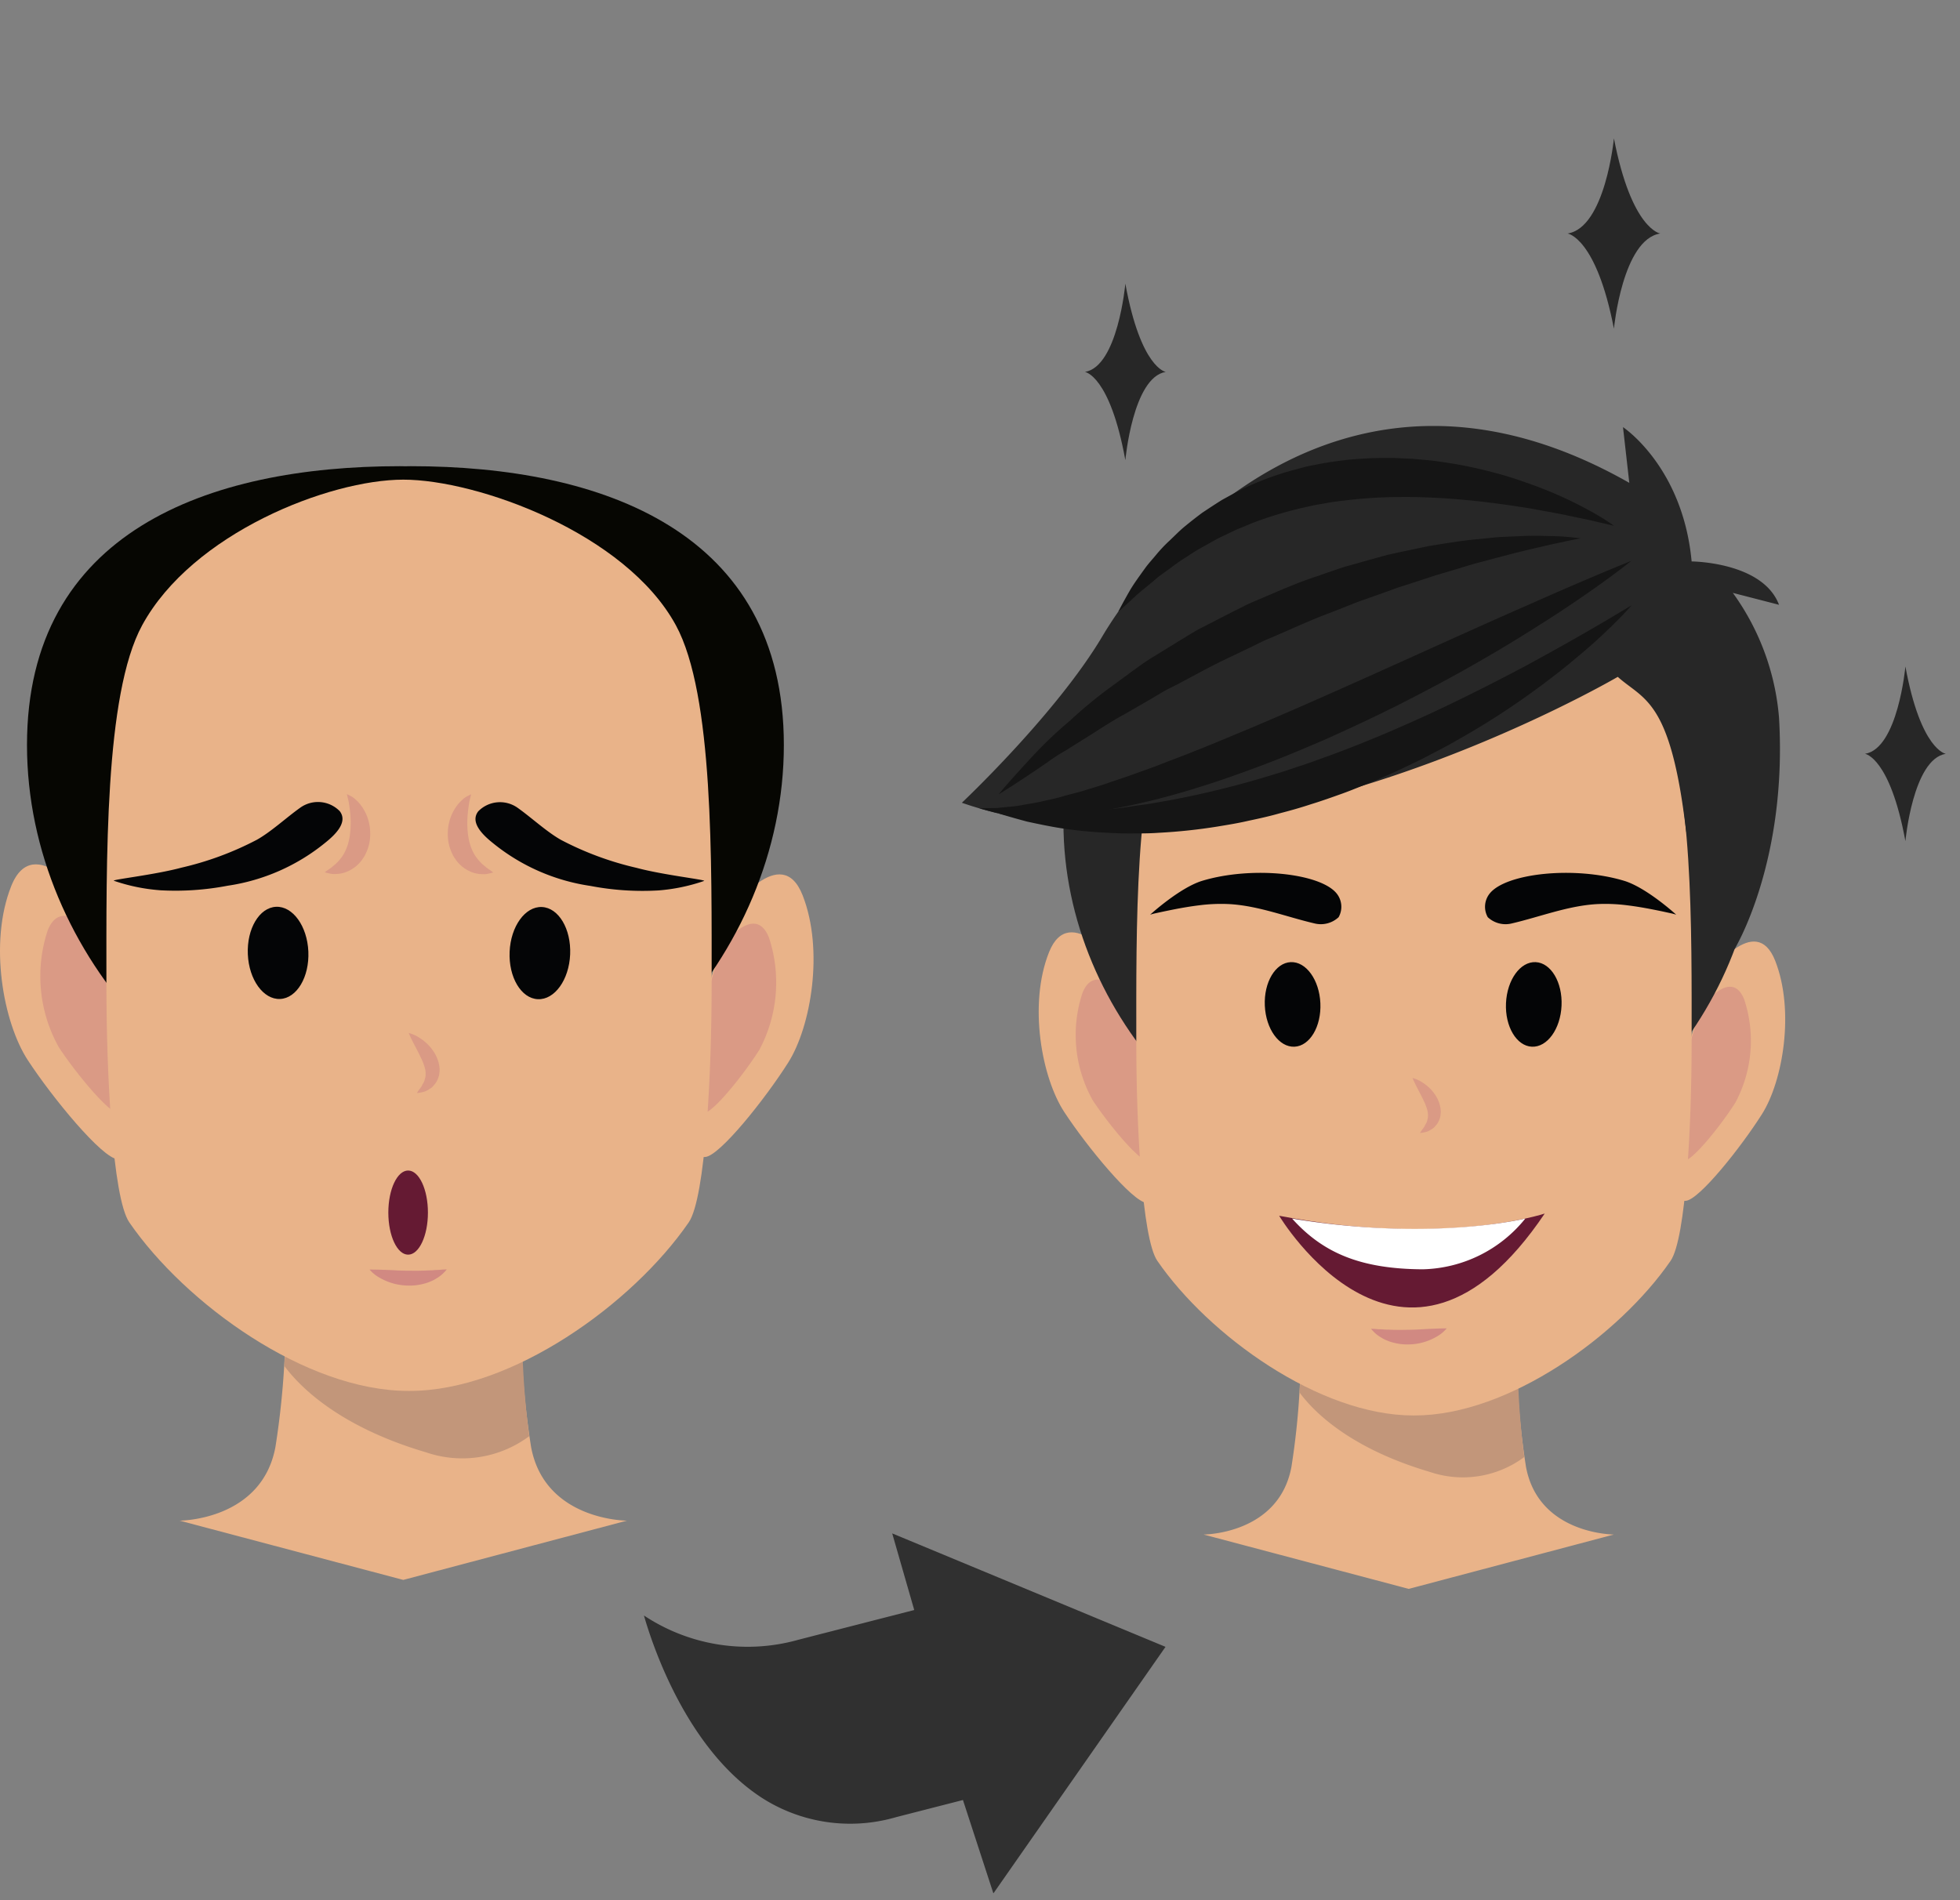 <svg xmlns="http://www.w3.org/2000/svg" xmlns:xlink="http://www.w3.org/1999/xlink" width="212.46" height="206" viewBox="0 0 212.46 206">
  <rect x="0" y="0" width="212.46" height="206" fill="#808080" stroke="none"/>
  <defs>
    <clipPath id="clip-path">
      <rect id="Rechteck_31" data-name="Rechteck 31" width="210.92" height="190.286" fill="none"/>
    </clipPath>
    <clipPath id="clip-path-3">
      <rect id="Rechteck_21" data-name="Rechteck 21" width="11.772" height="21.461" fill="none"/>
    </clipPath>
    <clipPath id="clip-path-4">
      <rect id="Rechteck_22" data-name="Rechteck 22" width="10.883" height="20.563" fill="none"/>
    </clipPath>
    <clipPath id="clip-path-5">
      <rect id="Rechteck_23" data-name="Rechteck 23" width="3.349" height="6.505" fill="none"/>
    </clipPath>
    <clipPath id="clip-path-6">
      <rect id="Rechteck_24" data-name="Rechteck 24" width="4.943" height="8.668" fill="none"/>
    </clipPath>
    <clipPath id="clip-path-8">
      <rect id="Rechteck_26" data-name="Rechteck 26" width="10.802" height="19.691" fill="none"/>
    </clipPath>
    <clipPath id="clip-path-9">
      <rect id="Rechteck_27" data-name="Rechteck 27" width="9.985" height="18.867" fill="none"/>
    </clipPath>
    <clipPath id="clip-path-10">
      <rect id="Rechteck_28" data-name="Rechteck 28" width="3.073" height="5.969" fill="none"/>
    </clipPath>
    <clipPath id="clip-path-11">
      <rect id="Rechteck_29" data-name="Rechteck 29" width="56.535" height="39.03" fill="none"/>
    </clipPath>
  </defs>
  <g id="Gruppe_540" data-name="Gruppe 540" transform="translate(1234.46 -3040)">
    <rect id="Rechteck_195" data-name="Rechteck 195" width="212" height="206" transform="translate(-1234 3040)" fill="none"/>
    <g id="Gruppe_483" data-name="Gruppe 483" transform="translate(-1234.46 3055)">
      <g id="Gruppe_83" data-name="Gruppe 83" clip-path="url(#clip-path)">
        <g id="Gruppe_82" data-name="Gruppe 82">
          <g id="Gruppe_81" data-name="Gruppe 81" clip-path="url(#clip-path)">
            <path id="Pfad_70" data-name="Pfad 70" d="M59.493,154.166a89.694,89.694,0,0,1-1.03-17.576H32.811a89.693,89.693,0,0,1-1.03,17.576c-1.489,7.989-10.387,7.989-10.387,7.989l24.242,6.425,24.243-6.425s-8.9,0-10.387-7.989" transform="translate(-1.924 -12.284)" fill="#e9b389"/>
            <path id="Pfad_71" data-name="Pfad 71" d="M60.412,152.853A12.143,12.143,0,0,1,49.219,154.6c-9.656-2.849-13.837-7.32-15.351-9.363.316-5.8.318-10.254.318-10.254l25.654.3a89.546,89.546,0,0,0,.572,17.566" transform="translate(-3.046 -12.139)" fill="#c2967a"/>
            <path id="Pfad_72" data-name="Pfad 72" d="M9.537,90.568S3.673,82.687,1.22,88.845s-.875,14.8,1.8,18.888,8.039,10.61,9.736,10.733,3.08-.626,4.787-2.191Z" transform="translate(0 -7.778)" fill="#e9b389"/>
            <g id="Gruppe_56" data-name="Gruppe 56" transform="translate(4.351 84.301)" opacity="0.6">
              <g id="Gruppe_55" data-name="Gruppe 55">
                <g id="Gruppe_54" data-name="Gruppe 54" clip-path="url(#clip-path-3)">
                  <path id="Pfad_73" data-name="Pfad 73" d="M11.18,95.366S7.245,90.078,5.6,94.209A15.786,15.786,0,0,0,6.81,106.882c1.8,2.74,5.393,7.119,6.532,7.2a4.2,4.2,0,0,0,3.212-1.47Z" transform="translate(-4.781 -92.631)" fill="#d18982"/>
                </g>
              </g>
            </g>
            <path id="Pfad_74" data-name="Pfad 74" d="M86.383,91.565s5.414-7.53,7.736-1.6.906,14.216-1.563,18.12-7.423,10.135-9,10.243-2.873-.62-4.473-2.132Z" transform="translate(-7.112 -7.886)" fill="#e9b389"/>
            <g id="Gruppe_59" data-name="Gruppe 59" transform="translate(73.267 85.145)" opacity="0.6">
              <g id="Gruppe_58" data-name="Gruppe 58">
                <g id="Gruppe_57" data-name="Gruppe 57" clip-path="url(#clip-path-4)">
                  <path id="Pfad_75" data-name="Pfad 75" d="M85.408,96.161s3.632-5.052,5.191-1.076a15.514,15.514,0,0,1-1.049,12.158c-1.656,2.619-4.981,6.8-6.041,6.873a3.919,3.919,0,0,1-3-1.431Z" transform="translate(-80.507 -93.559)" fill="#d18982"/>
                </g>
              </g>
            </g>
            <path id="Pfad_76" data-name="Pfad 76" d="M43.646,39.057c.2,0,.392.008.589.01s.392-.01.589-.01c20.837,0,40.433,7.15,40.433,30.23s-19.6,43.4-40.433,43.4c-.2,0-.392-.007-.589-.012s-.392.012-.589.012c-20.837,0-40.431-20.325-40.431-43.4s19.594-30.23,40.431-30.23" transform="translate(-0.289 -3.512)" fill="#060602"/>
            <path id="Pfad_77" data-name="Pfad 77" d="M45.4,139.461c-11.1,0-24.164-9.44-30.243-18.271-1.837-2.668-2.484-16.348-2.484-25.732,0-13.491-.216-31.495,3.875-39.008,5.437-9.99,20.266-15.79,28.308-15.79s24.111,5.8,29.548,15.79c4.09,7.514,3.875,25.517,3.875,39.008,0,9.384-.648,23.064-2.484,25.732-6.078,8.831-19.147,18.271-30.243,18.271Z" transform="translate(-1.139 -3.656)" fill="#e9b389"/>
            <g id="Gruppe_62" data-name="Gruppe 62" transform="translate(44.304 97.002)" opacity="0.6">
              <g id="Gruppe_61" data-name="Gruppe 61">
                <g id="Gruppe_60" data-name="Gruppe 60" clip-path="url(#clip-path-5)">
                  <path id="Pfad_78" data-name="Pfad 78" d="M48.682,106.587s.218.526.568,1.189l.568,1.1.28.587a5,5,0,0,1,.227.582,3.577,3.577,0,0,1,.156.547,3.168,3.168,0,0,1,.036.5,1.551,1.551,0,0,1-.082.475,1.455,1.455,0,0,1-.183.465c-.09.137-.143.3-.235.42s-.17.228-.238.322c-.132.192-.209.32-.209.32a3.2,3.2,0,0,0,.377-.05,4.04,4.04,0,0,0,.437-.1,2.254,2.254,0,0,0,.529-.272,2.281,2.281,0,0,0,.295-.2c.088-.09.175-.191.266-.3a2.152,2.152,0,0,0,.428-.779,1.492,1.492,0,0,0,.1-.465,2.018,2.018,0,0,0,.025-.483,3.353,3.353,0,0,0-.186-.916,3.935,3.935,0,0,0-.376-.8,5.1,5.1,0,0,0-.481-.658,5.009,5.009,0,0,0-1.058-.914,3.892,3.892,0,0,0-1.24-.572" transform="translate(-48.682 -106.587)" fill="#d18982"/>
                </g>
              </g>
            </g>
            <path id="Pfad_79" data-name="Pfad 79" d="M33.017,101.543c-1.813.08-3.381-2.092-3.5-4.852s1.249-5.062,3.061-5.142,3.381,2.092,3.5,4.852-1.249,5.062-3.061,5.142" transform="translate(-2.653 -8.233)" fill="#040506"/>
            <path id="Pfad_80" data-name="Pfad 80" d="M18.506,88.628A19.844,19.844,0,0,1,13.552,87.6c-.1-.14,4.481-.647,7.323-1.413a33.934,33.934,0,0,0,8.187-3.027c1.562-.876,3.227-2.433,4.723-3.492a3.3,3.3,0,0,1,4.259.389c.894,1.159-.389,2.48-1.558,3.415a21.725,21.725,0,0,1-10.6,4.672,29.91,29.91,0,0,1-7.376.488" transform="translate(-1.219 -7.111)" fill="#040506"/>
            <g id="Gruppe_65" data-name="Gruppe 65" transform="translate(35.194 71.101)" opacity="0.6">
              <g id="Gruppe_64" data-name="Gruppe 64">
                <g id="Gruppe_63" data-name="Gruppe 63" clip-path="url(#clip-path-6)">
                  <path id="Pfad_81" data-name="Pfad 81" d="M41.08,78.127s.178.076.461.231a2.073,2.073,0,0,1,.48.356,3.46,3.46,0,0,1,.549.583,4.935,4.935,0,0,1,.87,1.788,5.008,5.008,0,0,1,.164,1.138,5.146,5.146,0,0,1-.09,1.209,4.8,4.8,0,0,1-.408,1.179,2.5,2.5,0,0,1-.318.534,2.726,2.726,0,0,1-.379.477,3.578,3.578,0,0,1-.9.707,3.465,3.465,0,0,1-.924.37,3.605,3.605,0,0,1-.806.089,2.046,2.046,0,0,1-.6-.061,4,4,0,0,1-.5-.13s.16-.126.415-.3a4.044,4.044,0,0,0,.434-.319c.148-.142.329-.258.482-.429a4.072,4.072,0,0,0,.452-.524,3.543,3.543,0,0,0,.381-.6,4.963,4.963,0,0,0,.288-.681,5.48,5.48,0,0,0,.2-.752,6.61,6.61,0,0,0,.116-.8c.033-.273.034-.547.045-.82a11.753,11.753,0,0,0-.094-1.546c-.029-.241-.05-.463-.09-.651a4.009,4.009,0,0,0-.11-.539c-.083-.313-.115-.5-.115-.5" transform="translate(-38.671 -78.127)" fill="#d18982"/>
                </g>
              </g>
            </g>
            <path id="Pfad_82" data-name="Pfad 82" d="M63.761,101.569c1.813.08,3.381-2.091,3.5-4.852s-1.249-5.062-3.061-5.142-3.381,2.092-3.5,4.852,1.249,5.062,3.061,5.142" transform="translate(-5.458 -8.235)" fill="#040506"/>
            <path id="Pfad_83" data-name="Pfad 83" d="M76.472,88.654a19.845,19.845,0,0,0,4.954-1.032c.1-.14-4.481-.647-7.323-1.413a33.934,33.934,0,0,1-8.187-3.027c-1.562-.876-3.227-2.434-4.723-3.492a3.3,3.3,0,0,0-4.259.389c-.894,1.158.389,2.48,1.558,3.415a21.725,21.725,0,0,0,10.6,4.672,29.91,29.91,0,0,0,7.376.488" transform="translate(-5.093 -7.113)" fill="#040506"/>
            <g id="Gruppe_68" data-name="Gruppe 68" transform="translate(48.53 71.125)" opacity="0.6">
              <g id="Gruppe_67" data-name="Gruppe 67">
                <g id="Gruppe_66" data-name="Gruppe 66" clip-path="url(#clip-path-6)">
                  <path id="Pfad_84" data-name="Pfad 84" d="M55.86,78.153s-.032.191-.115.5a4,4,0,0,0-.111.539c-.04.187-.06.41-.089.651a11.753,11.753,0,0,0-.094,1.546c.011.273.012.547.045.82a6.651,6.651,0,0,0,.116.805,5.5,5.5,0,0,0,.2.751,4.964,4.964,0,0,0,.288.681,3.543,3.543,0,0,0,.381.6,4.011,4.011,0,0,0,.452.524c.153.171.334.287.482.429a3.839,3.839,0,0,0,.434.319c.255.178.415.3.415.3a3.988,3.988,0,0,1-.5.13,2.039,2.039,0,0,1-.6.061,3.551,3.551,0,0,1-.805-.089,3.465,3.465,0,0,1-.924-.37,3.563,3.563,0,0,1-.9-.707,2.727,2.727,0,0,1-.379-.477,2.5,2.5,0,0,1-.318-.534,4.806,4.806,0,0,1-.408-1.178,5.157,5.157,0,0,1-.09-1.209,5.009,5.009,0,0,1,.164-1.138,4.942,4.942,0,0,1,.87-1.788,3.5,3.5,0,0,1,.549-.583,2.073,2.073,0,0,1,.48-.356c.283-.155.461-.231.461-.231" transform="translate(-53.326 -78.153)" fill="#d18982"/>
                </g>
              </g>
            </g>
            <path id="Pfad_85" data-name="Pfad 85" d="M44.014,134.768s.6-.009,1.4.024c.4.013.86.025,1.337.053s.978.043,1.475.044.991.013,1.458-.005c.237,0,.463-.012.682-.025s.434-.007.628-.029.384-.018.551-.029.311-.028.436-.037c.249-.014.406-.01.406-.01s-.09.116-.269.3a3.588,3.588,0,0,1-.833.659,3.308,3.308,0,0,1-.63.329,4.13,4.13,0,0,1-.752.26,5.96,5.96,0,0,1-1.706.2,6.308,6.308,0,0,1-3.046-.828,3.952,3.952,0,0,1-1.136-.911" transform="translate(-3.958 -12.118)" fill="#d18982"/>
            <path id="Pfad_86" data-name="Pfad 86" d="M48.4,132.091c1.185,0,2.146-2.042,2.146-4.561s-.961-4.561-2.146-4.561-2.146,2.042-2.146,4.561.961,4.561,2.146,4.561" transform="translate(-4.16 -11.059)" fill="#651a33"/>
            <path id="Pfad_87" data-name="Pfad 87" d="M178.307,156.685a82.315,82.315,0,0,1-.946-16.126H153.824a82.278,82.278,0,0,1-.945,16.126c-1.366,7.331-9.53,7.331-9.53,7.331l22.244,5.895,22.244-5.895s-8.164,0-9.53-7.331" transform="translate(-12.891 -12.641)" fill="#e9b389"/>
            <path id="Pfad_88" data-name="Pfad 88" d="M179.15,155.479a11.143,11.143,0,0,1-10.27,1.606c-8.86-2.614-12.7-6.716-14.085-8.59.289-5.321.291-9.408.291-9.408l23.539.275a82.085,82.085,0,0,0,.525,16.117" transform="translate(-13.921 -12.508)" fill="#c2967a"/>
            <path id="Pfad_89" data-name="Pfad 89" d="M132.469,98.331s-5.38-7.231-7.631-1.582-.8,13.583,1.655,17.33,7.376,9.734,8.933,9.848,2.826-.574,4.392-2.009Z" transform="translate(-11.126 -8.507)" fill="#e9b389"/>
            <g id="Gruppe_71" data-name="Gruppe 71" transform="translate(116.585 91.211)" opacity="0.6">
              <g id="Gruppe_70" data-name="Gruppe 70">
                <g id="Gruppe_69" data-name="Gruppe 69" clip-path="url(#clip-path-8)">
                  <path id="Pfad_90" data-name="Pfad 90" d="M133.977,102.733s-3.609-4.852-5.12-1.061a14.489,14.489,0,0,0,1.11,11.628c1.648,2.515,4.949,6.531,5.994,6.607a3.854,3.854,0,0,0,2.947-1.349Z" transform="translate(-128.106 -100.224)" fill="#d18982"/>
                </g>
              </g>
            </g>
            <path id="Pfad_91" data-name="Pfad 91" d="M202.98,99.246s4.967-6.908,7.1-1.472.832,13.044-1.434,16.626-6.811,9.3-8.261,9.4-2.636-.569-4.1-1.956Z" transform="translate(-17.651 -8.605)" fill="#e9b389"/>
            <g id="Gruppe_74" data-name="Gruppe 74" transform="translate(179.819 91.986)" opacity="0.6">
              <g id="Gruppe_73" data-name="Gruppe 73">
                <g id="Gruppe_72" data-name="Gruppe 72" clip-path="url(#clip-path-9)">
                  <path id="Pfad_92" data-name="Pfad 92" d="M202.084,103.463s3.333-4.635,4.763-.987a14.234,14.234,0,0,1-.963,11.156c-1.521,2.4-4.57,6.239-5.542,6.306a3.6,3.6,0,0,1-2.754-1.312Z" transform="translate(-197.588 -101.076)" fill="#d18982"/>
                </g>
              </g>
            </g>
            <path id="Pfad_93" data-name="Pfad 93" d="M163.766,41.043c.18,0,.36.007.541.009s.359-.009.54-.009c19.119,0,37.1,15.684,37.1,36.86s-17.978,39.826-37.1,39.826c-.18,0-.36-.006-.54-.011s-.36.011-.541.011c-19.119,0-37.1-18.649-37.1-39.826s17.978-36.86,37.1-36.86" transform="translate(-11.391 -3.691)" fill="#272727"/>
            <path id="Pfad_94" data-name="Pfad 94" d="M165.372,143.877c-10.181,0-22.172-8.661-27.749-16.765-1.685-2.447-2.28-15-2.28-23.61,0-12.378-.2-28.9,3.556-35.792,4.989-9.165,19.1-7.425,26.473-7.425h.139c7.378,0,21.484-1.74,26.473,7.425,3.753,6.895,3.556,23.414,3.556,35.792,0,8.61-.594,21.163-2.28,23.61-5.577,8.1-17.568,16.765-27.749,16.765Z" transform="translate(-12.171 -5.41)" fill="#e9b389"/>
            <g id="Gruppe_77" data-name="Gruppe 77" transform="translate(153.109 101.872)" opacity="0.6">
              <g id="Gruppe_76" data-name="Gruppe 76">
                <g id="Gruppe_75" data-name="Gruppe 75" clip-path="url(#clip-path-10)">
                  <path id="Pfad_95" data-name="Pfad 95" d="M168.239,111.939s.2.483.521,1.091c.152.295.33.639.521,1.008.084.174.169.355.257.538a4.743,4.743,0,0,1,.209.533,3.464,3.464,0,0,1,.142.5,2.95,2.95,0,0,1,.034.458,1.439,1.439,0,0,1-.076.436,1.361,1.361,0,0,1-.167.427c-.083.125-.132.278-.216.385s-.157.209-.218.3c-.122.176-.193.294-.193.294a2.814,2.814,0,0,0,.347-.046,3.8,3.8,0,0,0,.4-.095,2.149,2.149,0,0,0,.485-.25,2,2,0,0,0,.27-.184c.081-.082.16-.175.244-.271a1.982,1.982,0,0,0,.392-.714,1.362,1.362,0,0,0,.088-.427,1.787,1.787,0,0,0,.023-.444,3.089,3.089,0,0,0-.17-.84,3.634,3.634,0,0,0-.344-.732,4.908,4.908,0,0,0-.441-.6,4.632,4.632,0,0,0-.97-.838,3.565,3.565,0,0,0-1.139-.524" transform="translate(-168.239 -111.939)" fill="#d18982"/>
                </g>
              </g>
            </g>
            <path id="Pfad_96" data-name="Pfad 96" d="M154.817,92.99a2.822,2.822,0,0,0,2.606-.677,2.3,2.3,0,0,0-.228-2.588c-1.787-2.185-9.154-2.979-14.539-1.361-2.443.734-5.654,3.671-5.661,3.677.266-.083.414-.117.566-.151l.672-.145q.672-.143,1.345-.277c.9-.176,1.8-.329,2.707-.44a18.326,18.326,0,0,1,3.387-.129c3.134.2,6.108,1.383,9.144,2.091" transform="translate(-12.32 -7.87)" fill="#040506"/>
            <path id="Pfad_97" data-name="Pfad 97" d="M153.866,107.312c-1.664.074-3.1-1.919-3.214-4.451s1.145-4.645,2.808-4.719,3.1,1.919,3.214,4.452-1.145,4.644-2.808,4.718" transform="translate(-13.548 -8.826)" fill="#040506"/>
            <path id="Pfad_98" data-name="Pfad 98" d="M179.782,92.99a2.822,2.822,0,0,1-2.606-.677,2.3,2.3,0,0,1,.228-2.588c1.786-2.185,9.153-2.979,14.539-1.361,2.442.734,5.653,3.671,5.66,3.677-.266-.083-.413-.117-.566-.151l-.671-.145c-.449-.1-.9-.188-1.346-.277-.9-.176-1.8-.329-2.707-.44a18.326,18.326,0,0,0-3.387-.129c-3.134.2-6.107,1.383-9.144,2.091" transform="translate(-15.906 -7.87)" fill="#040506"/>
            <path id="Pfad_99" data-name="Pfad 99" d="M182.185,107.312c1.664.074,3.1-1.919,3.214-4.451s-1.145-4.645-2.808-4.719-3.1,1.919-3.214,4.452,1.145,4.644,2.808,4.718" transform="translate(-16.131 -8.826)" fill="#040506"/>
            <path id="Pfad_100" data-name="Pfad 100" d="M185.665,61.467S144.6,85.5,114.566,75.118c0,0,10.243-9.643,15.235-18.055,5.4-9.1,25.911-34.376,57.115-16.63l-.683-6.041s6.484,4.27,7.439,14.561c0,0,7.707.038,9.473,4.7l-5.005-1.29A26.771,26.771,0,0,1,203.146,65.9c.923,15.691-4.819,25.083-4.819,25.083a29.425,29.425,0,0,1-5.3-13.158c-1.678-13.973-4.559-13.842-7.366-16.362" transform="translate(-10.303 -3.081)" fill="#272727"/>
            <path id="Pfad_101" data-name="Pfad 101" d="M187.537,55.655s-.76.9-2.237,2.33c-.742.711-1.645,1.576-2.736,2.5s-2.322,1.979-3.733,3.036a84.325,84.325,0,0,1-10.063,6.664c-.958.557-1.951,1.088-2.967,1.607-1,.541-2.052,1.032-3.1,1.533s-2.131.97-3.218,1.431c-1.1.429-2.191.9-3.31,1.3s-2.234.8-3.369,1.145c-1.123.374-2.259.693-3.394.986-1.125.322-2.262.572-3.385.808-1.118.262-2.242.44-3.343.623a59.764,59.764,0,0,1-6.4.68c-1.018.076-2.018.067-2.978.072s-1.889-.031-2.779-.087A46.808,46.808,0,0,1,125.7,79.8c-1.424-.226-2.652-.5-3.656-.712-2-.535-3.11-.888-3.11-.888s1.187-.02,3.211.03l3.646-.089c1.4-.1,2.973-.166,4.678-.356.853-.076,1.737-.168,2.648-.32s1.854-.226,2.814-.422c1.926-.316,3.941-.724,6.007-1.209s4.187-1.054,6.32-1.705l1.605-.49,1.6-.536c1.078-.337,2.138-.744,3.205-1.127,2.137-.768,4.243-1.626,6.31-2.493,2.057-.892,4.083-1.776,6.014-2.706,1.938-.913,3.795-1.841,5.551-2.738s3.415-1.764,4.928-2.6c3.033-1.662,5.544-3.111,7.3-4.142l2.758-1.646" transform="translate(-10.696 -5.005)" fill="#151515"/>
            <path id="Pfad_102" data-name="Pfad 102" d="M187.329,50.326s-.936.767-2.642,2.007-4.172,2.97-7.222,4.892c-1.524.966-3.18,2-4.964,3.048s-3.674,2.125-5.662,3.192-4.053,2.146-6.18,3.189-4.316,2.056-6.514,3.044c-2.216.953-4.438,1.895-6.665,2.734s-4.434,1.632-6.6,2.311c-1.084.339-2.15.679-3.212.956-1.054.3-2.092.571-3.113.8a58.486,58.486,0,0,1-5.8,1.1,37.39,37.39,0,0,1-4.991.428,17.427,17.427,0,0,1-2.092-.02,15.781,15.781,0,0,1-1.769-.148c-.532-.071-1-.137-1.411-.2-.4-.1-.744-.195-1.022-.266l-.835-.233.869-.015,1.026-.01c.406-.047.868-.092,1.381-.137a14.353,14.353,0,0,0,1.692-.243c.612-.107,1.271-.2,1.971-.373.7-.158,1.442-.306,2.217-.539s1.594-.4,2.436-.675c.845-.258,1.723-.513,2.621-.839.9-.306,1.837-.6,2.786-.961.953-.339,1.933-.684,2.924-1.075s2.011-.761,3.037-1.177c2.06-.8,4.171-1.7,6.32-2.589,2.143-.912,4.321-1.842,6.489-2.8,8.682-3.813,17.319-7.822,23.9-10.686,3.273-1.461,6.032-2.636,7.971-3.452s3.064-1.258,3.064-1.258" transform="translate(-10.488 -4.526)" fill="#151515"/>
            <path id="Pfad_103" data-name="Pfad 103" d="M186.923,45.428l-2.5-.585-2.852-.6c-1.1-.228-2.345-.435-3.687-.689-1.351-.216-2.809-.44-4.351-.626-1.539-.2-3.163-.349-4.834-.472-1.675-.095-3.4-.175-5.141-.145a50.992,50.992,0,0,0-5.247.309c-.869.111-1.746.187-2.6.36l-1.284.22-1.261.282a42.456,42.456,0,0,0-4.832,1.423c-.769.279-1.5.622-2.24.9l-2.095,1-1.932,1.078c-.633.345-1.194.754-1.766,1.109s-1.077.754-1.576,1.117-.993.692-1.415,1.05c-.824.732-1.625,1.312-2.213,1.865-1.177,1.1-1.9,1.722-1.9,1.722s.415-.835,1.241-2.275c.416-.716,1.008-1.528,1.688-2.473.341-.472.764-.923,1.181-1.43a15.906,15.906,0,0,1,1.416-1.5c.528-.49,1.051-1.044,1.654-1.543s1.243-1,1.912-1.5c.693-.463,1.412-.937,2.16-1.405.771-.423,1.562-.861,2.385-1.263a32.481,32.481,0,0,1,5.3-1.96l1.4-.373c.471-.106.949-.193,1.427-.285.953-.2,1.918-.309,2.883-.438.966-.108,1.936-.149,2.9-.21.963-.009,1.924-.045,2.871.011l1.416.06,1.393.128c.926.073,1.827.215,2.716.347a47.78,47.78,0,0,1,5.037,1.094c1.581.414,3.034.937,4.366,1.425a43.522,43.522,0,0,1,6.2,2.887,23.133,23.133,0,0,1,2.188,1.386" transform="translate(-11.978 -3.424)" fill="#151515"/>
            <path id="Pfad_104" data-name="Pfad 104" d="M182.028,47.628l-.784.154c-.51.085-1.25.272-2.191.457-.938.218-2.074.471-3.367.79s-2.743.7-4.316,1.127c-.789.2-1.6.437-2.441.706l-2.6.769-2.718.891-1.405.45-1.415.512-2.9,1.028-2.93,1.156c-1.988.736-3.943,1.634-5.917,2.49-.492.216-.995.41-1.481.638l-1.446.707-2.886,1.381c-1.9.927-3.713,1.969-5.52,2.882-.916.438-1.743.992-2.593,1.469l-2.476,1.433c-1.645.885-3.092,1.887-4.487,2.741l-1.99,1.246a20.093,20.093,0,0,0-1.786,1.147c-1.087.768-2.066,1.406-2.869,1.941-1.611,1.065-2.573,1.643-2.573,1.643s.7-.854,2-2.294c.653-.717,1.442-1.6,2.385-2.576a44.866,44.866,0,0,1,3.332-3.1,49.5,49.5,0,0,1,4.151-3.456l2.381-1.747c.816-.592,1.642-1.215,2.542-1.75l2.72-1.675c.926-.552,1.84-1.162,2.833-1.64l2.96-1.521,1.5-.754c.5-.243,1.023-.455,1.535-.681,2.064-.869,4.109-1.789,6.21-2.464,1.04-.365,2.07-.731,3.1-1.053l3.077-.863,1.5-.41,1.5-.327,2.89-.609c1.9-.3,3.685-.612,5.358-.752.834-.079,1.627-.176,2.387-.231l2.164-.094c1.353-.076,2.544-.021,3.515-.007a28.317,28.317,0,0,1,3.051.245" transform="translate(-10.696 -4.258)" fill="#151515"/>
            <path id="Pfad_105" data-name="Pfad 105" d="M171.51,141.775s-.587,0-1.371.035c-.394.015-.843.033-1.31.063s-.957.05-1.443.055-.971.021-1.429.007c-.232,0-.453-.008-.668-.019s-.424,0-.615-.023-.376-.015-.539-.024-.306-.026-.427-.034c-.246-.011-.4-.006-.4-.006s.089.113.267.293a3.453,3.453,0,0,0,.821.639,3.167,3.167,0,0,0,.62.318,4.038,4.038,0,0,0,.738.248,5.831,5.831,0,0,0,1.674.187,6.192,6.192,0,0,0,2.976-.836,3.88,3.88,0,0,0,1.1-.9" transform="translate(-14.687 -12.75)" fill="#d18982"/>
            <path id="Pfad_106" data-name="Pfad 106" d="M181.146,128.093s-10.954,3.652-28.786.241c0,0,13.454,22.536,28.786-.241" transform="translate(-13.702 -11.519)" fill="#651a33"/>
            <path id="Pfad_107" data-name="Pfad 107" d="M153.9,128.693c3.331,3.707,7.379,5.462,14.152,5.5a14.694,14.694,0,0,0,11.127-5.5c-3.7.831-13.06,2.032-25.278,0" transform="translate(-13.84 -11.573)" fill="#fff"/>
            <g id="Gruppe_80" data-name="Gruppe 80" transform="translate(69.804 151.256)" opacity="0.9">
              <g id="Gruppe_79" data-name="Gruppe 79">
                <g id="Gruppe_78" data-name="Gruppe 78" clip-path="url(#clip-path-11)">
                  <path id="Pfad_108" data-name="Pfad 108" d="M103.612,166.2l29.625,12.3L114.58,205.232l-3.3-10.126-7.259,1.862a17.738,17.738,0,0,1-14.057-1.8C81.421,190,77.587,178.206,76.7,175.1a20.3,20.3,0,0,0,16.748,2.63L106,174.507Z" transform="translate(-76.702 -166.202)" fill="#272727"/>
                </g>
              </g>
            </g>
            <path id="Pfad_109" data-name="Pfad 109" d="M226.519,62.921s-.813,8.9-4.378,9.467c0,0,2.707.383,4.378,9.467,0,0,.813-8.9,4.378-9.467,0,0-2.707-.383-4.378-9.467" transform="translate(-19.977 -5.659)" fill="#272727"/>
            <path id="Pfad_110" data-name="Pfad 110" d="M133.608,17.312s-.813,8.99-4.378,9.568c0,0,2.707.387,4.378,9.568,0,0,.813-8.99,4.378-9.568,0,0-2.707-.388-4.378-9.568" transform="translate(-11.622 -1.557)" fill="#272727"/>
            <path id="Pfad_111" data-name="Pfad 111" d="M191.737,0s-.932,9.694-5.024,10.317c0,0,3.105.418,5.024,10.318,0,0,.932-9.695,5.024-10.318,0,0-3.105-.417-5.024-10.317" transform="translate(-16.791)" fill="#272727"/>
          </g>
        </g>
      </g>
    </g>
  </g>
</svg>
